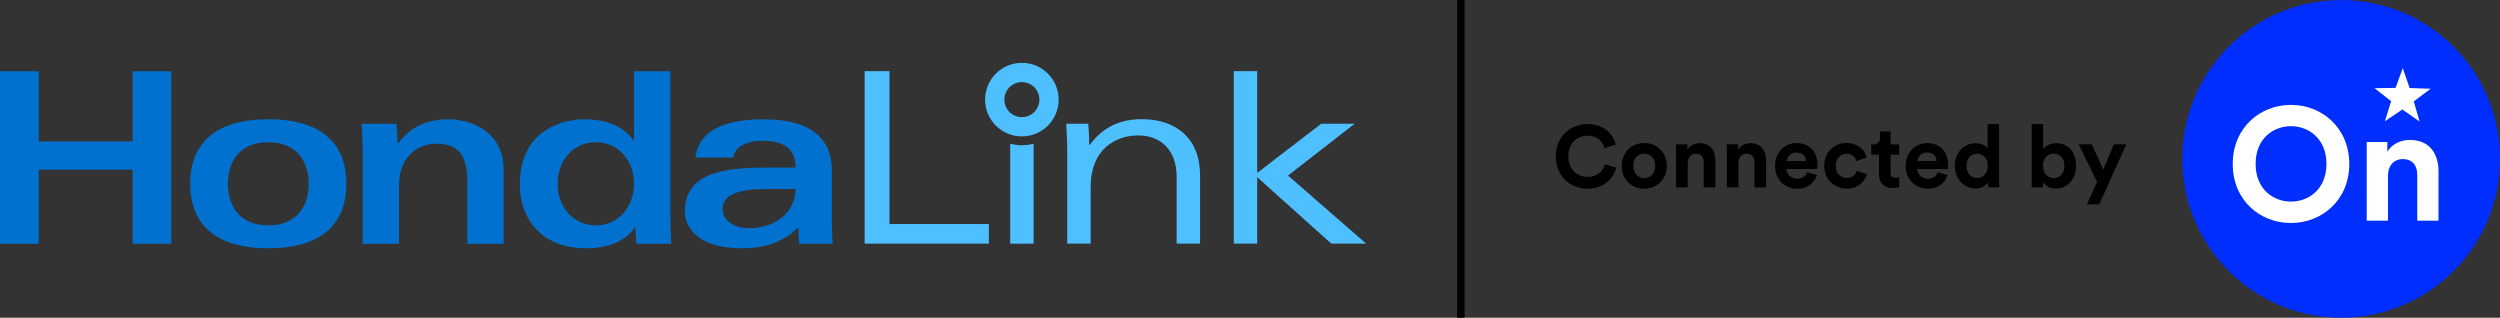 <?xml version="1.0" encoding="UTF-8"?>
<svg xmlns="http://www.w3.org/2000/svg" viewBox="0 0 669.06 85.04">
  <rect x="0" y="0" width="669.06" height="85.04" fill="#333333" stroke="none"/>
  <defs>
    <style>
      .cls-1 {
        fill: #0071ce;
      }

      .cls-1, .cls-2, .cls-3, .cls-4, .cls-5 {
        stroke-width: 0px;
      }

      .cls-2 {
        fill: #000;
      }

      .cls-3 {
        fill: #002eff;
      }

      .cls-4 {
        fill: #4fc0ff;
      }

      .cls-6 {
        fill: none;
        stroke: #000;
        stroke-width: 2px;
      }

      .cls-5 {
        fill: #fff;
      }
    </style>
  </defs>
  <g id="Connected_by_OnStar" data-name="Connected by OnStar">
    <line class="cls-6" x1="390.95" x2="390.95" y2="85.04"/>
    <g>
      <path class="cls-3" d="M626.56.02c-23.47,0-42.5,19.03-42.5,42.5s19.03,42.5,42.5,42.5,42.5-19.02,42.5-42.5S650.03.02,626.56.02Z"/>
      <g>
        <polygon class="cls-5" points="638.26 32.44 642.93 29.3 647.54 32.53 645.99 27.13 650.49 23.75 644.87 23.55 643.04 18.23 641.11 23.52 635.48 23.6 639.92 27.07 638.26 32.44"/>
        <path class="cls-5" d="M613.11,28.07c-8.21,0-15.57,6.03-15.57,15.83s7.36,15.78,15.57,15.78,15.61-6.03,15.61-15.78-7.36-15.83-15.61-15.83ZM613.11,53.95c-4.66,0-9.45-3.25-9.45-10.09s4.79-10.09,9.45-10.09,9.5,3.25,9.5,10.09-4.79,10.09-9.5,10.09Z"/>
        <path class="cls-5" d="M644.98,37.44c-2.27,0-4.79.98-6.07,3.17v-2.61h-5.52v21.05h5.69v-12.11c0-2.44,1.45-4.36,3.94-4.36,2.74,0,3.89,1.84,3.89,4.19v12.28h5.69v-13.26c0-4.62-2.4-8.34-7.61-8.34Z"/>
      </g>
    </g>
    <path class="cls-2" d="M561.81,54.69l7.23-16.06h-3.32l-2.83,6.74-3.07-6.74h-3.49l4.89,10.07-2.72,5.99h3.3ZM552.49,44.37c0,2.11-1.26,3.28-2.86,3.28s-2.88-1.19-2.88-3.28,1.31-3.25,2.88-3.25,2.86,1.15,2.86,3.25M546.75,50.15v-1.4c.61.98,1.83,1.69,3.42,1.69,3.28,0,5.43-2.6,5.43-6.09s-1.94-6.02-5.31-6.02c-1.71,0-2.97.75-3.49,1.57v-6.7h-3.07v16.95h3.02ZM526.29,44.37c0-2.06,1.26-3.23,2.86-3.23s2.83,1.15,2.83,3.21-1.24,3.3-2.83,3.3-2.86-1.22-2.86-3.28M535,33.2h-3.07v6.58c-.33-.61-1.26-1.43-3.25-1.43-3.25,0-5.53,2.65-5.53,6.02s2.34,6.06,5.62,6.06c1.55,0,2.72-.7,3.23-1.62,0,.54.07,1.1.12,1.33h2.97c-.05-.47-.09-1.31-.09-2.08v-14.87ZM518.59,46.08c-.37,1.03-1.17,1.76-2.62,1.76-1.55,0-2.83-1.1-2.9-2.62h8.24s.05-.52.05-.96c0-3.7-2.13-5.97-5.69-5.97-2.95,0-5.67,2.39-5.67,6.06,0,3.89,2.79,6.16,5.95,6.16,2.83,0,4.66-1.66,5.24-3.65l-2.6-.77ZM513.13,43.08c.07-1.05.96-2.27,2.58-2.27,1.78,0,2.53,1.12,2.58,2.27h-5.15ZM505.97,35.19h-2.81v1.62c0,1.03-.56,1.83-1.78,1.83h-.59v2.76h2.08v5.36c0,2.22,1.4,3.56,3.65,3.56.91,0,1.47-.16,1.76-.28v-2.58c-.16.05-.59.09-.96.09-.89,0-1.36-.33-1.36-1.33v-4.82h2.32v-2.76h-2.32v-3.44ZM494.24,41.16c1.55,0,2.27.98,2.55,1.94l2.79-.94c-.49-1.94-2.27-3.89-5.41-3.89-3.35,0-5.97,2.55-5.97,6.11s2.67,6.11,6.06,6.11c3.07,0,4.87-1.97,5.38-3.89l-2.74-.91c-.26.89-1.05,1.94-2.65,1.94s-2.95-1.17-2.95-3.25,1.33-3.23,2.93-3.23M483.63,46.08c-.37,1.03-1.17,1.76-2.62,1.76-1.55,0-2.83-1.1-2.9-2.62h8.24s.05-.52.05-.96c0-3.7-2.13-5.97-5.69-5.97-2.95,0-5.67,2.39-5.67,6.06,0,3.89,2.79,6.16,5.95,6.16,2.83,0,4.66-1.66,5.24-3.65l-2.6-.77ZM478.18,43.08c.07-1.05.96-2.27,2.58-2.27,1.78,0,2.53,1.12,2.58,2.27h-5.15ZM465.26,43.53c0-1.33.8-2.39,2.15-2.39,1.5,0,2.13,1.01,2.13,2.29v6.72h3.11v-7.26c0-2.53-1.31-4.57-4.17-4.57-1.24,0-2.62.54-3.32,1.73v-1.43h-3.02v11.52h3.11v-6.63ZM451.68,43.53c0-1.33.8-2.39,2.15-2.39,1.5,0,2.13,1.01,2.13,2.29v6.72h3.11v-7.26c0-2.53-1.31-4.57-4.17-4.57-1.24,0-2.62.54-3.32,1.73v-1.43h-3.02v11.52h3.11v-6.63ZM440.04,38.28c-3.44,0-6.04,2.55-6.04,6.11s2.6,6.11,6.04,6.11,6.04-2.58,6.04-6.11-2.6-6.11-6.04-6.11M440.04,47.67c-1.52,0-2.93-1.12-2.93-3.28s1.4-3.28,2.93-3.28,2.93,1.1,2.93,3.28-1.4,3.28-2.93,3.28M424.87,50.5c4.66,0,7.05-3.09,7.68-5.64l-3.02-.91c-.44,1.55-1.83,3.39-4.66,3.39-2.67,0-5.15-1.94-5.15-5.48,0-3.77,2.62-5.55,5.1-5.55,2.88,0,4.17,1.76,4.57,3.35l3.04-.96c-.66-2.69-3.02-5.5-7.61-5.5s-8.45,3.37-8.45,8.66,3.86,8.64,8.5,8.64"/>
  </g>
  <g id="HondaLink">
    <g>
      <path class="cls-4" d="M273.48,38.87c-1.09,0-2.13-.16-3.13-.42v26.76h6.27v-26.76c-1,.27-2.05.42-3.13.42Z"/>
      <g>
        <g>
          <path class="cls-4" d="M231.4,19.04h6.65v40.92h26.6v5.24h-33.25V19.04Z"/>
          <path class="cls-4" d="M285.62,40.4c0-2.43-.13-4.73-.26-7.29h5.88c.13,1.6.26,3.45.26,5.69h.13c3.64-4.92,8.25-6.91,14-6.91,9.01,0,15.54,5.05,15.54,15.09v18.22h-6.27v-17.9c0-7.16-4.28-11.06-10.29-11.06s-12.72,3.64-12.72,13.81v15.15h-6.27v-24.81Z"/>
          <path class="cls-4" d="M330.19,19.04h6.27v27.24l17.13-13.17h8.95l-17.84,13.87,20.91,18.22h-9.33l-19.82-17.78v17.78h-6.27V19.04Z"/>
        </g>
        <g>
          <path class="cls-1" d="M0,19.07h10.36v18.8h25.13v-18.8h10.36v46.16h-10.36v-19.82H10.36v19.82H0V19.07Z"/>
          <path class="cls-1" d="M92.71,49.18c0,8.82-4.6,17.26-20.91,17.26s-20.91-8.44-20.91-17.26,4.6-17.26,20.91-17.26,20.91,8.44,20.91,17.26ZM60.99,49.18c0,6.27,3.45,11.13,10.81,11.13s10.81-4.86,10.81-11.13-3.45-11.12-10.81-11.12-10.81,4.86-10.81,11.12Z"/>
          <path class="cls-1" d="M97.05,40.75c0-2.81-.13-5.56-.26-7.61h9.34c.13,1.79.26,3.52.26,5.31h.13c3.26-4.54,7.67-6.52,13.55-6.52s14.71,3.13,14.71,13.55v19.76h-9.72v-17.01c0-7.93-3.64-9.78-8.31-9.78-5.05,0-9.97,3.52-9.97,11.32v15.47h-9.72v-24.49Z"/>
          <path class="cls-1" d="M179.4,57.69c0,2.62.13,5.76.26,7.54h-9.34c-.13-1.47-.26-2.94-.26-4.41h-.13c-2.75,4.16-7.99,5.63-13.11,5.63-11.89,0-17.71-7.93-17.71-17.01,0-14.39,11.06-17.52,17.33-17.52,4.8,0,9.91,1.28,13.11,5.63h.13v-18.48h9.72v38.62ZM159.45,38.06c-6.14,0-10.23,5.05-10.23,11.12s4.09,11.13,10.23,11.13,10.23-5.05,10.23-11.13-4.09-11.12-10.23-11.12Z"/>
          <path class="cls-1" d="M222.62,59.16c0,2.11.06,3.9.26,6.07h-8.95c-.19-1.47-.26-2.94-.26-4.41-4.03,4.03-9.02,5.63-15.22,5.63-11.25,0-15.15-5.24-15.15-9.85,0-10.04,9.59-11.76,21.87-11.76h7.74c0-5.69-4.03-7.16-8.89-7.16s-7.42,1.98-7.8,4.48h-10.1c.96-8.25,9.85-10.23,18.16-10.23,9.02,0,18.35,2.56,18.35,13.81v13.43ZM204.91,50.59c-7.35,0-11.51,1.53-11.51,5.37,0,2.17,1.79,5.11,7.35,5.11,4.8,0,12.02-2.81,12.15-10.49h-7.99Z"/>
        </g>
      </g>
      <path class="cls-4" d="M273.48,16.82c-5.43,0-9.84,4.4-9.84,9.84s4.4,9.84,9.84,9.84,9.84-4.4,9.84-9.84-4.4-9.84-9.84-9.84ZM273.48,31.35c-2.59,0-4.69-2.1-4.69-4.69s2.1-4.69,4.69-4.69,4.69,2.1,4.69,4.69-2.1,4.69-4.69,4.69Z"/>
    </g>
  </g>
</svg>